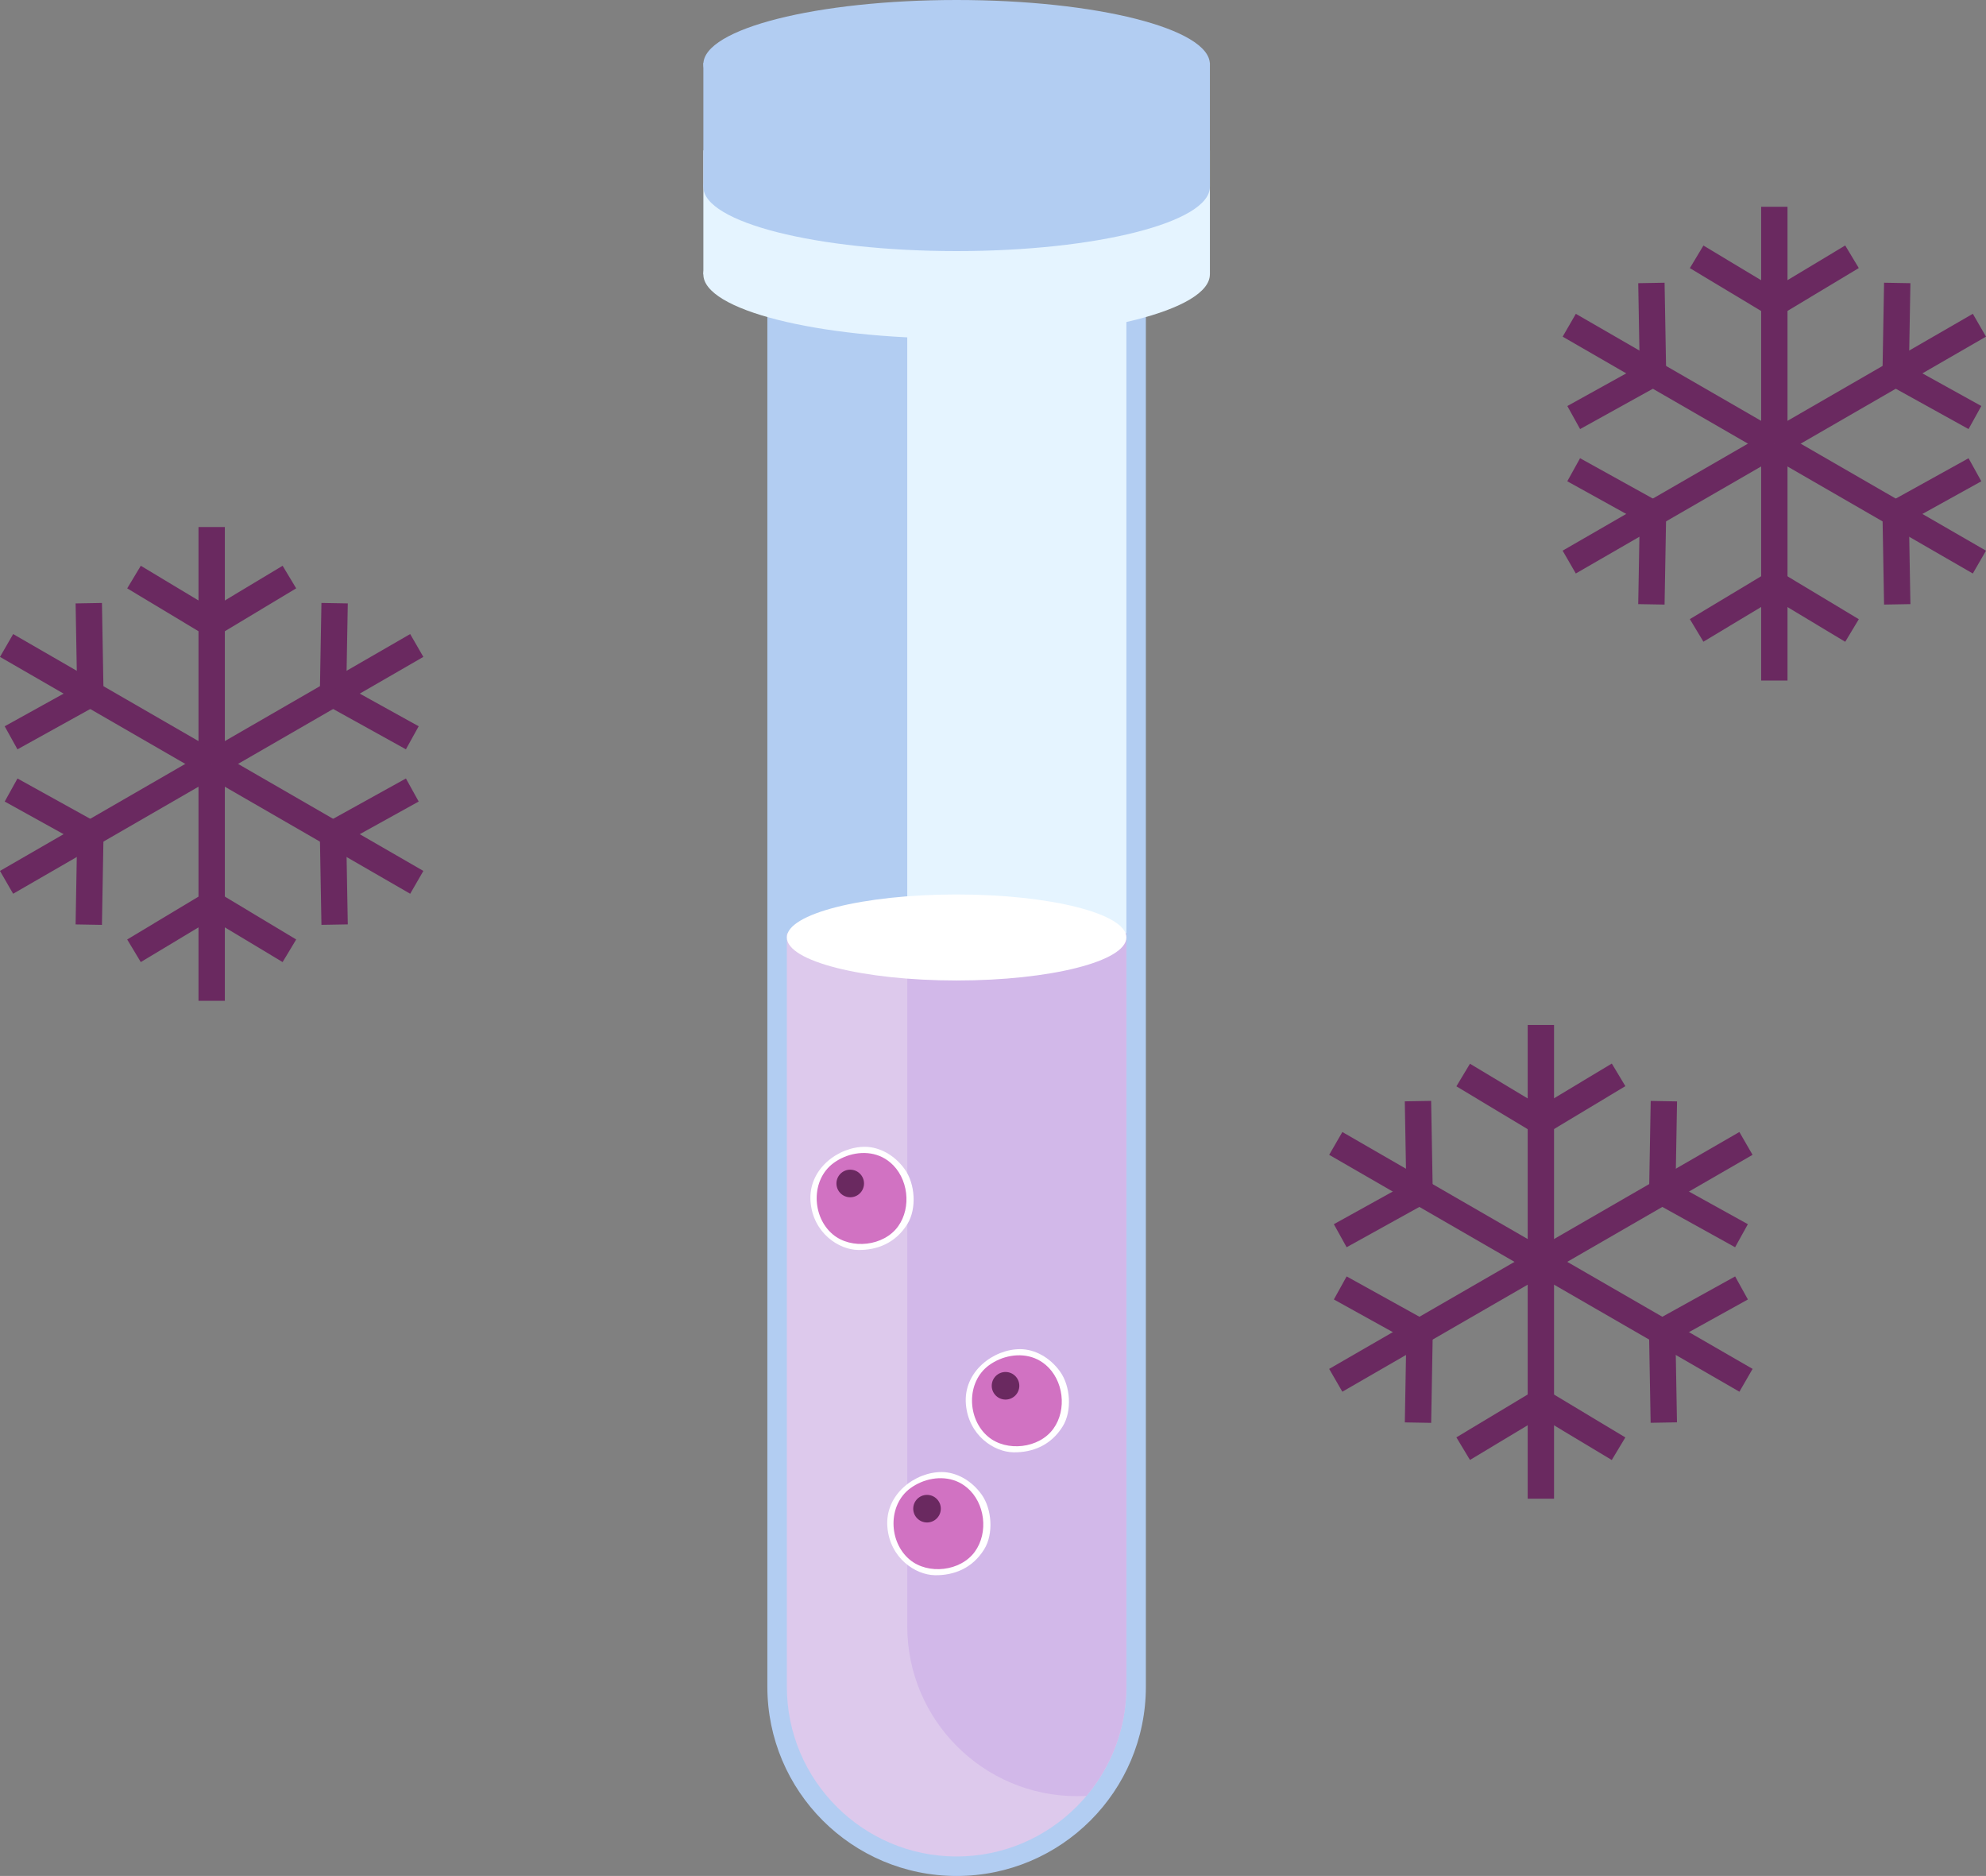 <?xml version="1.0" encoding="UTF-8"?> <svg xmlns="http://www.w3.org/2000/svg" id="_Слой_2" data-name="Слой 2" viewBox="0 0 581.88 549.51"><rect x="0" y="0" width="581.88" height="549.51" fill="#808080" stroke="none"/> <defs> <style> .cls-1 { fill: #6a2960; } .cls-2 { fill: #fff; } .cls-3 { fill: #e5f4ff; } .cls-4 { fill: #b2cdf2; } .cls-5 { fill: #d172c2; } .cls-6 { fill: #ddc9ec; } .cls-7 { fill: #d2b8e9; } </style> </defs> <g id="_Слой_1-2" data-name="Слой 1"> <g> <path class="cls-4" d="m335.73,78.06v416.01c0,30.62-24.82,55.45-55.45,55.45s-55.45-24.82-55.45-55.45V78.06h110.89Z"></path> <path class="cls-6" d="m230.54,273.39v220.68c0,27.43,22.32,49.74,49.74,49.74s49.74-22.32,49.74-49.74v-220.68h-99.49Z"></path> <path class="cls-7" d="m265.82,476.4c0,27.43,22.32,49.74,49.74,49.74.93,0,1.85-.03,2.77-.08,7.29-8.66,11.69-19.82,11.69-32v-220.68h-64.2v203.02Z"></path> <rect class="cls-3" x="265.82" y="80.37" width="64.2" height="193.01"></rect> <ellipse class="cls-2" cx="280.28" cy="274.61" rx="49.74" ry="12.6"></ellipse> <ellipse class="cls-3" cx="280.28" cy="80.38" rx="74.2" ry="18.8"></ellipse> <rect class="cls-3" x="206.08" y="44.05" width="148.41" height="36.32"></rect> <ellipse class="cls-4" cx="280.28" cy="54.75" rx="74.2" ry="18.8"></ellipse> <ellipse class="cls-4" cx="280.28" cy="18.8" rx="74.2" ry="18.8"></ellipse> <rect class="cls-4" x="206.08" y="18.42" width="148.41" height="36.32"></rect> <g> <rect class="cls-1" x="516" y="60.57" width="7.72" height="69.39"></rect> <rect class="cls-1" x="504.62" y="68.79" width="7.72" height="26.56" transform="translate(176.18 475.6) rotate(-58.99)"></rect> <rect class="cls-1" x="517.96" y="78.21" width="26.56" height="7.72" transform="translate(33.64 285.4) rotate(-31.01)"></rect> <rect class="cls-1" x="485.95" y="77.92" width="7.72" height="69.39" transform="translate(147.39 480.5) rotate(-60)"></rect> <rect class="cls-1" x="459.42" y="112.01" width="26.56" height="7.72" transform="translate(3.07 243.62) rotate(-28.99)"></rect> <rect class="cls-1" x="480.22" y="82.88" width="7.72" height="26.56" transform="translate(-1.62 8.55) rotate(-1.01)"></rect> <rect class="cls-1" x="455.12" y="143.44" width="69.39" height="7.72" transform="translate(-8.03 264.64) rotate(-30)"></rect> <rect class="cls-1" x="470.8" y="159.89" width="26.56" height="7.72" transform="translate(311.82 644.87) rotate(-88.99)"></rect> <rect class="cls-1" x="468.84" y="130.76" width="7.72" height="26.56" transform="translate(117.6 487.7) rotate(-61.01)"></rect> <rect class="cls-1" x="516" y="129.96" width="7.72" height="69.39"></rect> <rect class="cls-1" x="527.38" y="164.56" width="7.72" height="26.56" transform="translate(105.13 541.54) rotate(-58.99)"></rect> <rect class="cls-1" x="495.2" y="173.98" width="26.56" height="7.72" transform="translate(-18.95 287.36) rotate(-31.01)"></rect> <rect class="cls-1" x="546.04" y="112.61" width="7.72" height="69.39" transform="translate(147.38 549.88) rotate(-60)"></rect> <rect class="cls-1" x="553.74" y="140.18" width="26.56" height="7.72" transform="translate(1.24 292.86) rotate(-28.99)"></rect> <rect class="cls-1" x="551.78" y="150.48" width="7.72" height="26.56" transform="translate(-2.8 9.81) rotate(-1.01)"></rect> <rect class="cls-1" x="515.21" y="108.75" width="69.39" height="7.72" transform="translate(17.37 290.04) rotate(-30)"></rect> <rect class="cls-1" x="542.36" y="92.29" width="26.56" height="7.72" transform="translate(449.71 650.02) rotate(-88.99)"></rect> <rect class="cls-1" x="563.16" y="102.59" width="7.72" height="26.56" transform="translate(190.86 555.69) rotate(-61.01)"></rect> </g> <g> <rect class="cls-1" x="447.6" y="300.24" width="7.72" height="69.39"></rect> <rect class="cls-1" x="436.22" y="308.46" width="7.72" height="26.56" transform="translate(-62.4 533.17) rotate(-58.99)"></rect> <rect class="cls-1" x="449.57" y="317.87" width="26.56" height="7.72" transform="translate(-99.6 284.4) rotate(-31.01)"></rect> <rect class="cls-1" x="417.55" y="317.58" width="7.72" height="69.39" transform="translate(-94.37 541.1) rotate(-60)"></rect> <rect class="cls-1" x="391.02" y="351.67" width="26.56" height="7.72" transform="translate(-121.66 240.5) rotate(-28.99)"></rect> <rect class="cls-1" x="411.82" y="322.55" width="7.72" height="26.56" transform="translate(-5.85 7.37) rotate(-1.01)"></rect> <rect class="cls-1" x="386.72" y="383.11" width="69.39" height="7.72" transform="translate(-137.03 262.56) rotate(-30)"></rect> <rect class="cls-1" x="402.4" y="399.56" width="26.56" height="7.72" transform="translate(5.01 811.95) rotate(-88.99)"></rect> <rect class="cls-1" x="400.44" y="370.43" width="7.72" height="26.56" transform="translate(-127.28 551.38) rotate(-61.01)"></rect> <rect class="cls-1" x="447.6" y="369.62" width="7.72" height="69.39"></rect> <rect class="cls-1" x="458.98" y="404.23" width="7.72" height="26.56" transform="translate(-133.45 599.12) rotate(-58.99)"></rect> <rect class="cls-1" x="426.8" y="413.65" width="26.56" height="7.72" transform="translate(-152.2 286.39) rotate(-31.01)"></rect> <rect class="cls-1" x="477.65" y="352.28" width="7.72" height="69.39" transform="translate(-94.37 610.49) rotate(-60)"></rect> <rect class="cls-1" x="485.35" y="379.85" width="26.56" height="7.72" transform="translate(-123.49 289.74) rotate(-28.99)"></rect> <rect class="cls-1" x="483.38" y="390.15" width="7.72" height="26.56" transform="translate(-7.03 8.65) rotate(-1.01)"></rect> <rect class="cls-1" x="446.81" y="348.42" width="69.39" height="7.72" transform="translate(-111.63 287.95) rotate(-30)"></rect> <rect class="cls-1" x="473.97" y="331.96" width="26.56" height="7.72" transform="translate(142.91 817.09) rotate(-88.99)"></rect> <rect class="cls-1" x="494.76" y="342.26" width="7.72" height="26.56" transform="translate(-54.03 619.37) rotate(-61.01)"></rect> </g> <g> <rect class="cls-1" x="58.16" y="154.38" width="7.72" height="69.39"></rect> <rect class="cls-1" x="46.78" y="162.6" width="7.72" height="26.56" transform="translate(-126.19 128.67) rotate(-58.99)"></rect> <rect class="cls-1" x="60.13" y="172.02" width="26.56" height="7.72" transform="translate(-80.12 62.95) rotate(-31.01)"></rect> <rect class="cls-1" x="28.11" y="171.73" width="7.72" height="69.39" transform="translate(-162.78 130.9) rotate(-60)"></rect> <rect class="cls-1" x="1.58" y="205.82" width="26.56" height="7.72" transform="translate(-99.76 33.48) rotate(-28.99)"></rect> <rect class="cls-1" x="22.38" y="176.69" width="7.72" height="26.56" transform="translate(-3.34 .49) rotate(-1.01)"></rect> <rect class="cls-1" x="-2.72" y="237.25" width="69.39" height="7.72" transform="translate(-116.28 48.29) rotate(-30)"></rect> <rect class="cls-1" x="12.96" y="253.71" width="26.56" height="7.72" transform="translate(-231.75 279.27) rotate(-88.99)"></rect> <rect class="cls-1" x="11" y="224.58" width="7.72" height="26.56" transform="translate(-200.39 135.57) rotate(-61.01)"></rect> <rect class="cls-1" x="58.16" y="223.77" width="7.72" height="69.39"></rect> <rect class="cls-1" x="69.54" y="258.38" width="7.72" height="26.56" transform="translate(-197.24 194.62) rotate(-58.99)"></rect> <rect class="cls-1" x="37.36" y="267.8" width="26.56" height="7.72" transform="translate(-132.72 64.92) rotate(-31.01)"></rect> <rect class="cls-1" x="88.21" y="206.42" width="7.72" height="69.39" transform="translate(-162.78 200.29) rotate(-60)"></rect> <rect class="cls-1" x="95.91" y="233.99" width="26.56" height="7.72" transform="translate(-101.6 82.72) rotate(-28.99)"></rect> <rect class="cls-1" x="93.94" y="244.29" width="7.72" height="26.56" transform="translate(-4.52 1.76) rotate(-1.01)"></rect> <rect class="cls-1" x="57.37" y="202.56" width="69.39" height="7.72" transform="translate(-90.88 73.69) rotate(-30)"></rect> <rect class="cls-1" x="84.53" y="186.11" width="26.56" height="7.72" transform="translate(-93.86 284.41) rotate(-88.99)"></rect> <rect class="cls-1" x="105.32" y="196.4" width="7.72" height="26.56" transform="translate(-127.14 203.56) rotate(-61.01)"></rect> </g> <g> <g> <path class="cls-2" d="m253.49,335.93c-7.77-.08-16.83,6.49-16,16.17.79,9.07,8.22,13.96,13.94,14.05,5.51.09,10.97-2.01,14.42-7.59,2.81-4.53,2.26-11.83-.74-16.02-3-4.21-7.44-6.57-11.63-6.61Z"></path> <path class="cls-5" d="m260.82,340.51c-.94-.8-2.01-1.45-3.16-1.91-4.41-1.76-9.63-.69-13.41,2.06-6.73,4.91-6.45,15.76-.21,20.95,5.37,4.47,14.89,3.45,19.09-2.37,4.03-5.59,2.99-14.26-2.3-18.73Z"></path> </g> <path class="cls-1" d="m249.11,342.63c-2.23,0-4.04,1.81-4.04,4.04s1.81,4.04,4.04,4.04,4.04-1.81,4.04-4.04-1.81-4.04-4.04-4.04Z"></path> </g> <g> <g> <path class="cls-2" d="m299,395.2c-7.77-.08-16.83,6.49-16,16.17.79,9.07,8.22,13.96,13.94,14.05,5.51.09,10.97-2.01,14.42-7.59,2.81-4.53,2.26-11.83-.74-16.02-3-4.21-7.44-6.57-11.63-6.61Z"></path> <path class="cls-5" d="m306.33,399.77c-.94-.8-2.01-1.45-3.16-1.91-4.41-1.76-9.63-.69-13.41,2.06-6.73,4.91-6.45,15.76-.21,20.95,5.37,4.47,14.89,3.45,19.09-2.37,4.03-5.59,2.99-14.26-2.3-18.73Z"></path> </g> <path class="cls-1" d="m294.61,401.89c-2.23,0-4.04,1.81-4.04,4.04s1.81,4.04,4.04,4.04,4.04-1.81,4.04-4.04-1.81-4.04-4.04-4.04Z"></path> </g> <g> <g> <path class="cls-2" d="m276,431.2c-7.77-.08-16.83,6.49-16,16.17.79,9.07,8.22,13.96,13.94,14.05,5.51.09,10.97-2.01,14.42-7.59,2.81-4.53,2.26-11.83-.74-16.02-3-4.21-7.44-6.57-11.63-6.61Z"></path> <path class="cls-5" d="m283.33,435.77c-.94-.8-2.01-1.45-3.16-1.91-4.41-1.76-9.63-.69-13.41,2.06-6.73,4.91-6.45,15.76-.21,20.95,5.37,4.47,14.89,3.45,19.09-2.37,4.03-5.59,2.99-14.26-2.3-18.73Z"></path> </g> <path class="cls-1" d="m271.61,437.89c-2.23,0-4.04,1.81-4.04,4.04s1.81,4.04,4.04,4.04,4.04-1.81,4.04-4.04-1.81-4.04-4.04-4.04Z"></path> </g> </g> </g> </svg> 